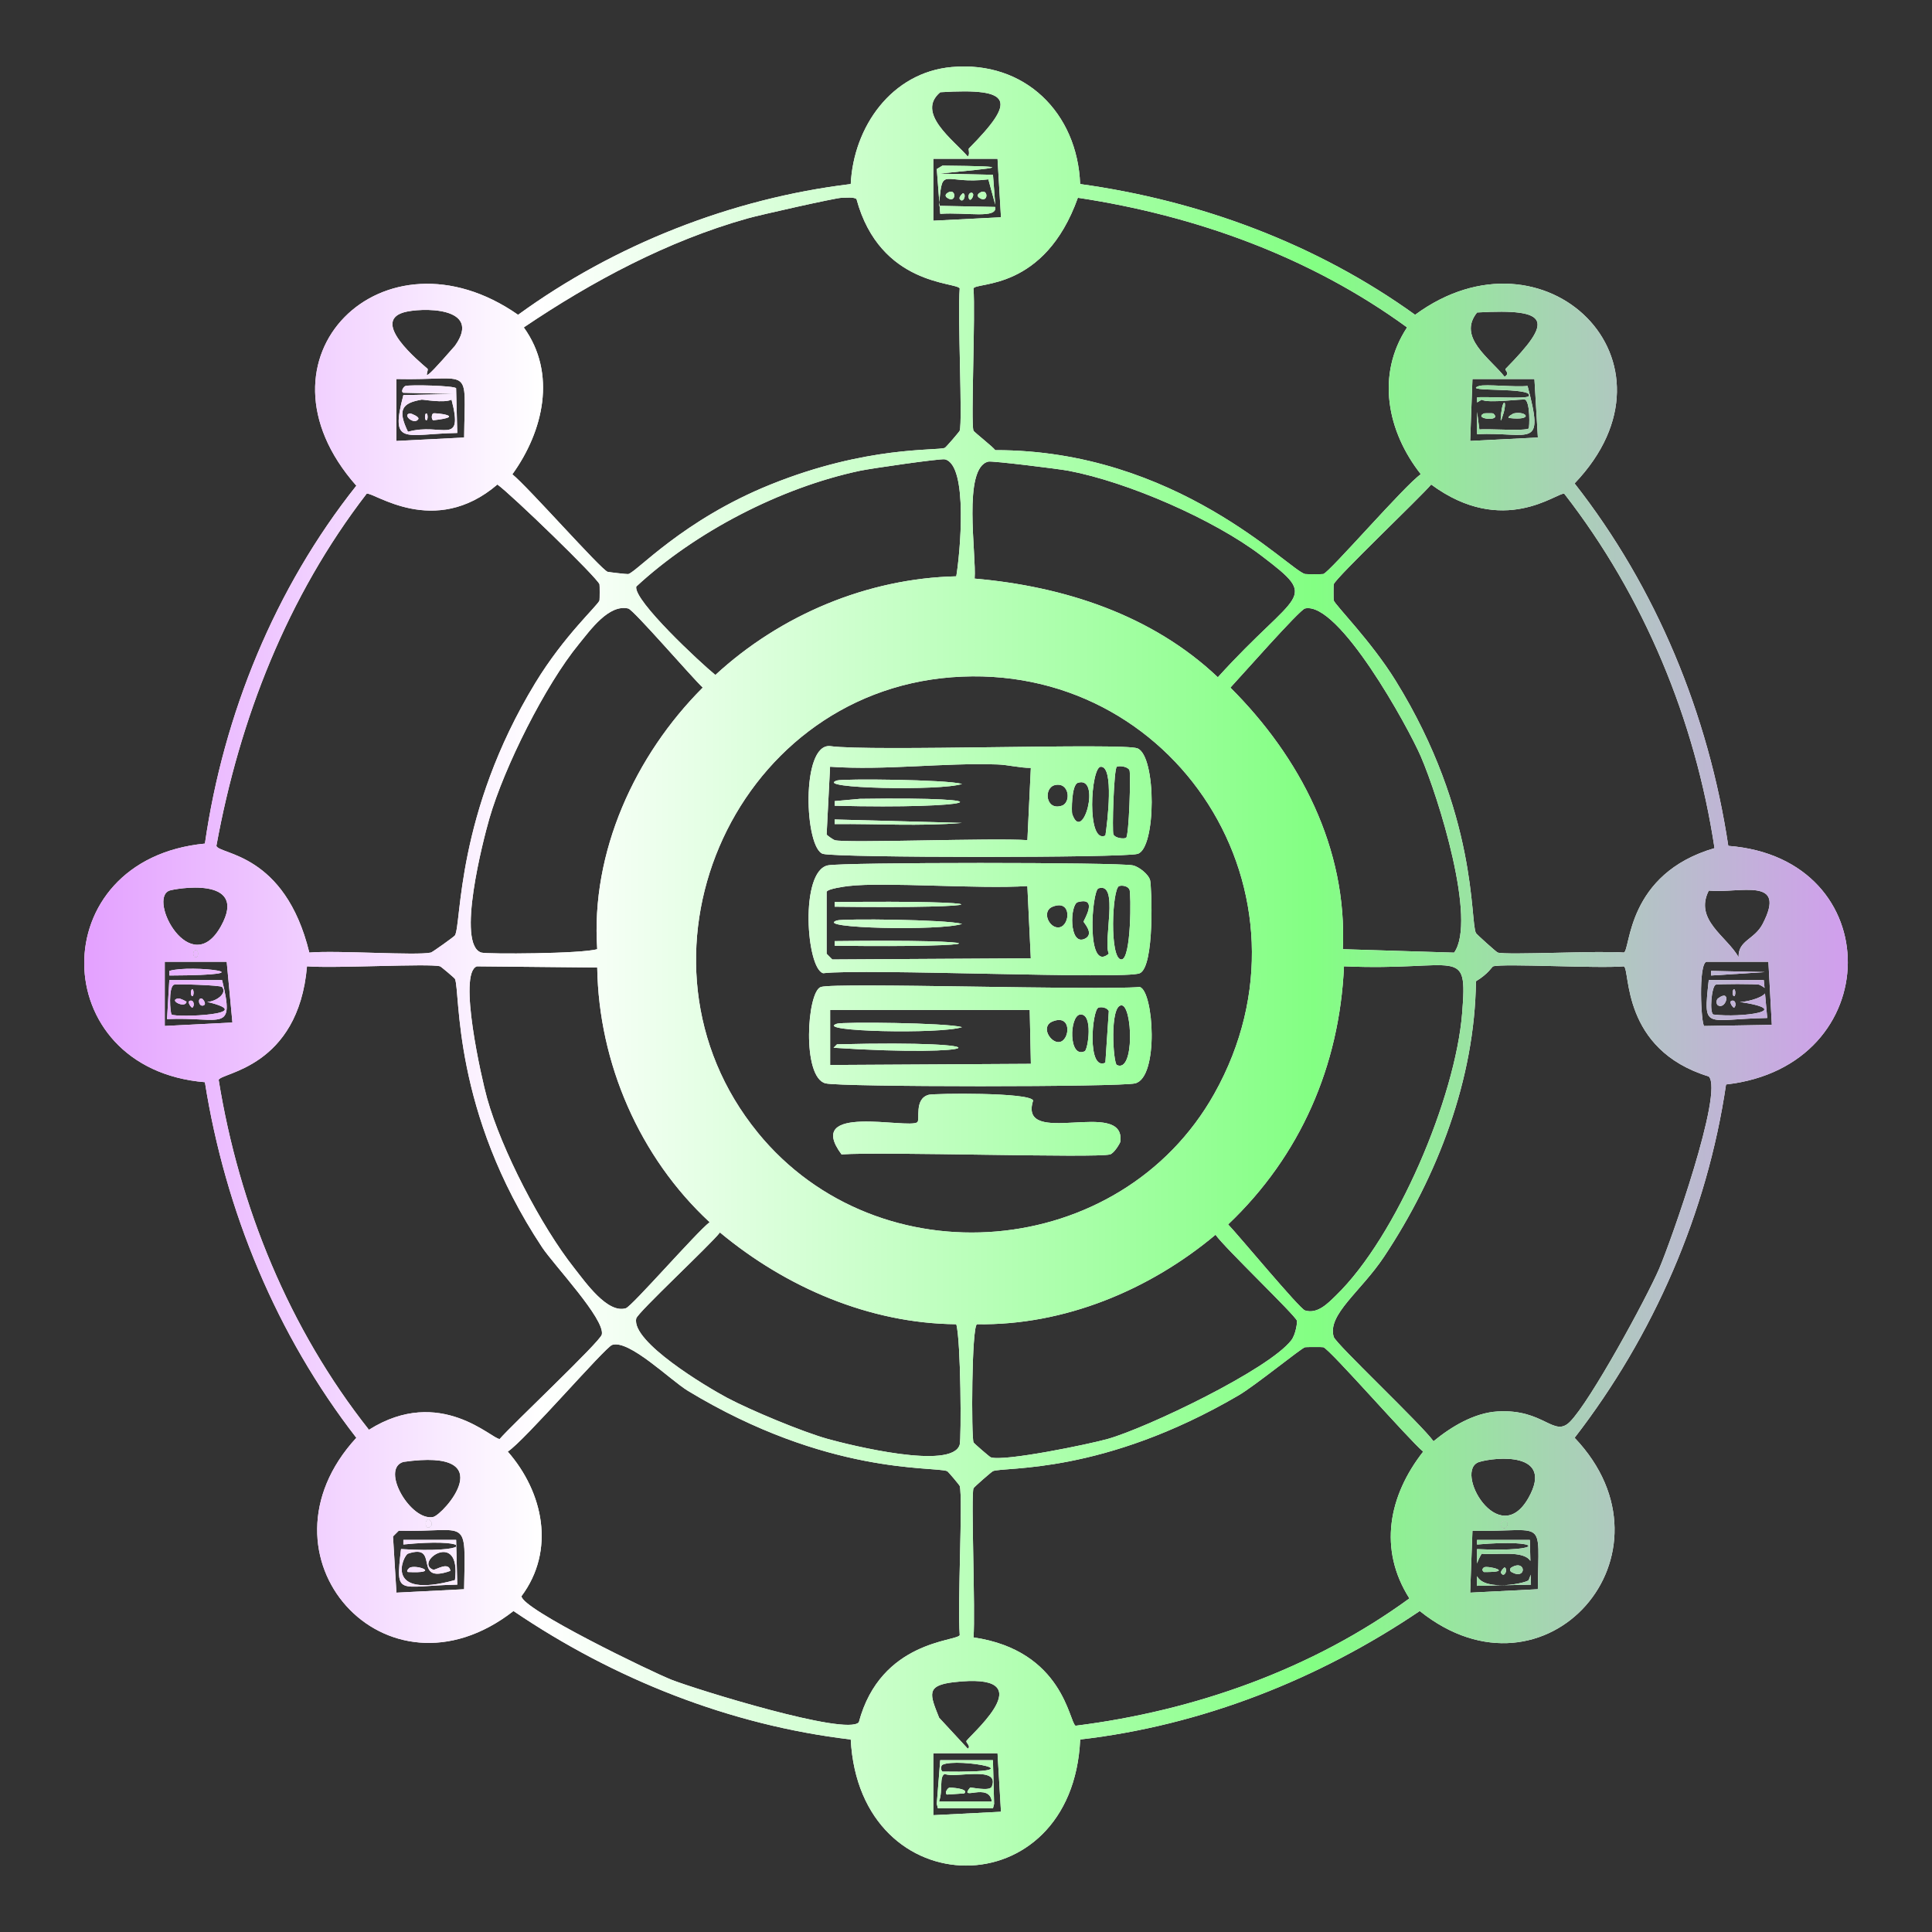 <svg xmlns="http://www.w3.org/2000/svg" xmlns:xlink="http://www.w3.org/1999/xlink" xmlns:i="http://ns.adobe.com/AdobeIllustrator/10.0/" viewBox="0 0 500 500"><rect x="0" y="0" width="500" height="500" fill="#333333" stroke="none"/><defs><style>      .cls-1 {        fill: url(#linear-gradient-8);      }      .cls-2 {        fill: url(#linear-gradient-7);      }      .cls-3 {        fill: url(#linear-gradient-5);      }      .cls-4 {        fill: url(#linear-gradient-6);      }      .cls-5 {        fill: url(#linear-gradient-9);      }      .cls-6 {        fill: url(#linear-gradient-4);      }      .cls-7 {        fill: url(#linear-gradient-3);      }      .cls-8 {        fill: url(#linear-gradient-2);      }      .cls-9 {        fill: url(#linear-gradient);      }      .cls-10 {        fill: #fff;      }      .cls-11 {        fill: url(#linear-gradient-43);      }      .cls-12 {        fill: url(#linear-gradient-40);      }      .cls-13 {        fill: url(#linear-gradient-41);      }      .cls-14 {        fill: url(#linear-gradient-42);      }      .cls-15 {        fill: url(#linear-gradient-49);      }      .cls-16 {        fill: url(#linear-gradient-48);      }      .cls-17 {        fill: url(#linear-gradient-45);      }      .cls-18 {        fill: url(#linear-gradient-47);      }      .cls-19 {        fill: url(#linear-gradient-44);      }      .cls-20 {        fill: url(#linear-gradient-46);      }      .cls-21 {        fill: url(#linear-gradient-10);      }      .cls-22 {        fill: url(#linear-gradient-11);      }      .cls-23 {        fill: url(#linear-gradient-12);      }      .cls-24 {        fill: url(#linear-gradient-13);      }      .cls-25 {        fill: url(#linear-gradient-19);      }      .cls-26 {        fill: url(#linear-gradient-14);      }      .cls-27 {        fill: url(#linear-gradient-21);      }      .cls-28 {        fill: url(#linear-gradient-20);      }      .cls-29 {        fill: url(#linear-gradient-22);      }      .cls-30 {        fill: url(#linear-gradient-23);      }      .cls-31 {        fill: url(#linear-gradient-28);      }      .cls-32 {        fill: url(#linear-gradient-25);      }      .cls-33 {        fill: url(#linear-gradient-32);      }      .cls-34 {        fill: url(#linear-gradient-31);      }      .cls-35 {        fill: url(#linear-gradient-33);      }      .cls-36 {        fill: url(#linear-gradient-30);      }      .cls-37 {        fill: url(#linear-gradient-15);      }      .cls-38 {        fill: url(#linear-gradient-16);      }      .cls-39 {        fill: url(#linear-gradient-17);      }      .cls-40 {        fill: url(#linear-gradient-18);      }      .cls-41 {        fill: url(#linear-gradient-35);      }      .cls-42 {        fill: url(#linear-gradient-34);      }      .cls-43 {        fill: url(#linear-gradient-36);      }      .cls-44 {        fill: url(#linear-gradient-38);      }      .cls-45 {        fill: url(#linear-gradient-27);      }      .cls-46 {        fill: url(#linear-gradient-24);      }      .cls-47 {        fill: url(#linear-gradient-26);      }      .cls-48 {        fill: url(#linear-gradient-29);      }      .cls-49 {        fill: url(#linear-gradient-37);      }      .cls-50 {        fill: url(#linear-gradient-39);      }      .cls-51 {        fill: url(#linear-gradient-53);      }      .cls-52 {        fill: url(#linear-gradient-54);      }      .cls-53 {        fill: url(#linear-gradient-55);      }      .cls-54 {        fill: url(#linear-gradient-50);      }      .cls-55 {        fill: url(#linear-gradient-51);      }      .cls-56 {        fill: url(#linear-gradient-52);      }    </style><linearGradient id="linear-gradient" x1="0" y1="246.82" x2="500" y2="246.82" gradientUnits="userSpaceOnUse"><stop offset="0" stop-color="#de8fff"></stop><stop offset=".28" stop-color="#fff"></stop><stop offset=".68" stop-color="#83ff83"></stop><stop offset="1" stop-color="#de8fff"></stop></linearGradient><linearGradient id="linear-gradient-2" y1="394.29" x2="500" y2="394.29" xlink:href="#linear-gradient"></linearGradient><linearGradient id="linear-gradient-3" y1="394.57" y2="394.57" xlink:href="#linear-gradient"></linearGradient><linearGradient id="linear-gradient-4" y1="250" x2="500" y2="250" xlink:href="#linear-gradient"></linearGradient><linearGradient id="linear-gradient-5" y1="47.92" x2="500" y2="47.92" xlink:href="#linear-gradient"></linearGradient><linearGradient id="linear-gradient-6" y1="52.82" x2="500" y2="52.82" xlink:href="#linear-gradient"></linearGradient><linearGradient id="linear-gradient-7" y1="54.36" x2="500" y2="54.36" xlink:href="#linear-gradient"></linearGradient><linearGradient id="linear-gradient-8" y1="50.59" x2="500" y2="50.59" xlink:href="#linear-gradient"></linearGradient><linearGradient id="linear-gradient-9" y1="50.59" x2="500" y2="50.59" xlink:href="#linear-gradient"></linearGradient><linearGradient id="linear-gradient-10" y1="50.79" x2="500" y2="50.79" xlink:href="#linear-gradient"></linearGradient><linearGradient id="linear-gradient-11" y1="50.94" x2="500" y2="50.94" xlink:href="#linear-gradient"></linearGradient><linearGradient id="linear-gradient-12" y1="291.08" x2="500" y2="291.08" xlink:href="#linear-gradient"></linearGradient><linearGradient id="linear-gradient-13" y1="268.07" y2="268.07" xlink:href="#linear-gradient"></linearGradient><linearGradient id="linear-gradient-14" y1="265.79" x2="500" y2="265.79" xlink:href="#linear-gradient"></linearGradient><linearGradient id="linear-gradient-15" y1="271.02" x2="500" y2="271.02" xlink:href="#linear-gradient"></linearGradient><linearGradient id="linear-gradient-16" y1="237.87" x2="500" y2="237.87" xlink:href="#linear-gradient"></linearGradient><linearGradient id="linear-gradient-17" y1="239.07" x2="500" y2="239.07" xlink:href="#linear-gradient"></linearGradient><linearGradient id="linear-gradient-18" y1="234.06" x2="500" y2="234.06" xlink:href="#linear-gradient"></linearGradient><linearGradient id="linear-gradient-19" y1="244.15" x2="500" y2="244.15" xlink:href="#linear-gradient"></linearGradient><linearGradient id="linear-gradient-20" y1="207.42" x2="500" y2="207.42" xlink:href="#linear-gradient"></linearGradient><linearGradient id="linear-gradient-21" y1="202.85" x2="500" y2="202.85" xlink:href="#linear-gradient"></linearGradient><linearGradient id="linear-gradient-22" y1="207.68" x2="500" y2="207.68" xlink:href="#linear-gradient"></linearGradient><linearGradient id="linear-gradient-23" y1="212.77" x2="500" y2="212.77" xlink:href="#linear-gradient"></linearGradient><linearGradient id="linear-gradient-24" y1="405.45" x2="500" y2="405.45" xlink:href="#linear-gradient"></linearGradient><linearGradient id="linear-gradient-25" y1="400.07" x2="500" y2="400.07" xlink:href="#linear-gradient"></linearGradient><linearGradient id="linear-gradient-26" y1="399.2" x2="500" y2="399.2" xlink:href="#linear-gradient"></linearGradient><linearGradient id="linear-gradient-27" y1="406.2" x2="500" y2="406.2" xlink:href="#linear-gradient"></linearGradient><linearGradient id="linear-gradient-28" y1="106.15" x2="500" y2="106.15" xlink:href="#linear-gradient"></linearGradient><linearGradient id="linear-gradient-29" y1="107.87" x2="500" y2="107.87" xlink:href="#linear-gradient"></linearGradient><linearGradient id="linear-gradient-30" y1="107.99" y2="107.99" xlink:href="#linear-gradient"></linearGradient><linearGradient id="linear-gradient-31" y1="107.88" x2="500" y2="107.88" xlink:href="#linear-gradient"></linearGradient><linearGradient id="linear-gradient-32" y1="251.87" x2="500" y2="251.87" xlink:href="#linear-gradient"></linearGradient><linearGradient id="linear-gradient-33" y1="258.82" x2="500" y2="258.82" xlink:href="#linear-gradient"></linearGradient><linearGradient id="linear-gradient-34" y1="259.01" x2="500" y2="259.01" xlink:href="#linear-gradient"></linearGradient><linearGradient id="linear-gradient-35" y1="259.87" x2="500" y2="259.87" xlink:href="#linear-gradient"></linearGradient><linearGradient id="linear-gradient-36" y1="256.92" x2="500" y2="256.92" xlink:href="#linear-gradient"></linearGradient><linearGradient id="linear-gradient-37" y1="251.59" x2="500" y2="251.59" xlink:href="#linear-gradient"></linearGradient><linearGradient id="linear-gradient-38" y1="258.79" x2="500" y2="258.79" xlink:href="#linear-gradient"></linearGradient><linearGradient id="linear-gradient-39" y1="259.18" x2="500" y2="259.18" xlink:href="#linear-gradient"></linearGradient><linearGradient id="linear-gradient-40" y1="259.33" x2="500" y2="259.33" xlink:href="#linear-gradient"></linearGradient><linearGradient id="linear-gradient-41" y1="259.87" x2="500" y2="259.87" xlink:href="#linear-gradient"></linearGradient><linearGradient id="linear-gradient-42" y1="256.92" x2="500" y2="256.92" xlink:href="#linear-gradient"></linearGradient><linearGradient id="linear-gradient-43" y1="401.57" x2="500" y2="401.57" xlink:href="#linear-gradient"></linearGradient><linearGradient id="linear-gradient-44" y1="408.96" x2="500" y2="408.96" xlink:href="#linear-gradient"></linearGradient><linearGradient id="linear-gradient-45" y1="406.19" x2="500" y2="406.19" xlink:href="#linear-gradient"></linearGradient><linearGradient id="linear-gradient-46" y1="406.24" x2="500" y2="406.24" xlink:href="#linear-gradient"></linearGradient><linearGradient id="linear-gradient-47" y1="406.59" x2="500" y2="406.59" xlink:href="#linear-gradient"></linearGradient><linearGradient id="linear-gradient-48" y1="106.12" x2="500" y2="106.12" xlink:href="#linear-gradient"></linearGradient><linearGradient id="linear-gradient-49" y1="107.59" x2="500" y2="107.59" xlink:href="#linear-gradient"></linearGradient><linearGradient id="linear-gradient-50" y1="107.67" x2="500" y2="107.67" xlink:href="#linear-gradient"></linearGradient><linearGradient id="linear-gradient-51" y1="105.6" x2="500" y2="105.6" xlink:href="#linear-gradient"></linearGradient><linearGradient id="linear-gradient-52" y1="107.89" x2="500" y2="107.89" xlink:href="#linear-gradient"></linearGradient><linearGradient id="linear-gradient-53" y1="467.1" y2="467.1" xlink:href="#linear-gradient"></linearGradient><linearGradient id="linear-gradient-54" y1="461.17" y2="461.17" xlink:href="#linear-gradient"></linearGradient><linearGradient id="linear-gradient-55" y1="463.54" x2="500" y2="463.54" xlink:href="#linear-gradient"></linearGradient></defs><g><g id="Layer_1"><g><path class="cls-9" d="M50.36,245.93c-.48.21-.48,1.57,0,1.78,1.25.56,1.25-2.35,0-1.78Z"></path><path class="cls-8" d="M110.92,393.18c-1.16,0-.99,2.84.3,2.08,1.25-.75.05-2.08-.3-2.08Z"></path><path class="cls-7" d="M388.79,393.77c-.53.27-.71,1.84.59,1.78,1.11-.05,1.25-2.72-.59-1.78Z"></path><path class="cls-10" d="M447.28,218.92c-5.11-34-18.59-66.78-39.78-93.81,30.1-31.5-7.79-68.26-41.27-43.64-25.47-18.33-55.6-29.54-86.69-33.84-.71-18.43-14.33-31.99-33.25-30.28-15.55,1.41-25.39,15.44-26.12,30.28-30.74,3.71-61.12,15.66-86.09,33.84-34.77-24.27-71.06,11.15-41.86,44.23-21.05,26.5-34.36,59.1-39.19,92.62-42.02,4.05-41.26,58.34,0,61.75,5.27,33.32,18.54,65.4,39.19,92.03-28.05,30.49,7.56,70.62,40.67,44.83,25.92,17.59,55.99,29.56,87.28,33.25,2.29,43.39,57.43,43.62,59.38,0,31.54-3.65,61.72-15.58,87.88-33.25,32.62,26.12,68.56-14.91,40.08-44.83,20.44-26.43,34.31-58.25,39.19-91.44,41.77-4.71,42.07-58.57.59-61.75ZM456.18,239.1c-2.14,4.12-6.37,4.23-6.23,8.61-3.11-5.46-11.56-9.64-7.72-17.22,8.09.76,20.36-3.73,13.95,8.61ZM382.26,80.87c19.31-1.11,19.52,2.24,7.42,14.55-.43.43,1.29,1.13-.3,2.08-3.7-4.73-12.3-10.18-7.12-16.62ZM381.08,98.09h16.03l.89,15.14-17.52.89.59-16.03ZM404.83,127.77c20.61,26.51,33.86,58.5,38.89,91.73-22.8,6.63-21.71,26.25-23.45,27.02-6.32-.54-30.46.72-32.66,0-.36-.12-5.47-4.71-5.64-5.05-1.57-3.09.6-30.73-20.78-65.31-6.37-10.29-15.63-19.53-16.03-20.78-.06-.2-.06-3.96,0-4.16.55-1.72,22.28-22.35,25.23-25.83,18.67,13.78,32.66,1.92,34.44,2.38ZM181.87,177.95c-17.51,17.51-29.02,42.55-27.31,67.69-3.95,1.21-28.55,1.32-29.98.89-6.54-1.98.43-29.04,2.08-34.73,3.81-13.2,14.45-34.52,23.16-45.12,2.98-3.64,7.72-10.36,12.77-9.2,1.37.31,16.66,18.06,19.3,20.48ZM164.65,151.82c15.28-14.17,37.39-25.63,57.89-29.98,2.8-.6,20.89-3.21,21.97-2.97,6.17,1.39,3.92,24.74,2.97,30.28-23.03.53-45.5,10-62.34,25.53-3.82-3.09-21.2-19.26-20.48-22.86ZM123.39,250.09l31.17.3c.39,24.78,10.98,49.14,29.09,65.91-3.48,2.69-20.1,21.78-21.67,22.27-4.77,1.48-10.52-6.8-13.36-10.39-8.62-10.89-18.82-30.61-22.56-43.94-1.42-5.08-7.6-32.33-2.67-34.14ZM164.65,341.23c.33-1.52,19.32-19.18,21.67-22.27,17.05,14.18,38.69,23.56,61.16,23.75,1.21,4.17,1.33,29.67.89,31.17-1.95,6.69-28.32.13-34.14-1.48-6.53-1.82-20.03-7.44-26.12-10.69-5.21-2.78-24.78-14.45-23.45-20.48ZM196.12,293.13c-36.33-44.53-6.97-113.46,50.17-117.86,57.72-4.44,96.84,56.32,67.98,107.77-24.24,43.22-86.8,48.53-118.16,10.09ZM318.43,177.95c2.42-2.58,17.92-20.18,19.3-20.48,8.75-1.93,26.68,30.66,29.98,38.3,4.56,10.55,14.56,42.51,8.61,50.77l-28.8-.89c1.22-26.1-11.06-49.7-29.09-67.69ZM315.17,175.27c-17.04-16.14-39.82-23.52-62.94-25.53.52-6.06-3.21-28.72,3.56-30.28,1.02-.23,18.16,1.88,20.78,2.38,15.24,2.89,37.52,12.56,49.88,21.97,15.43,11.75,9.44,8.59-11.28,31.47ZM252.83,342.71c22.61.35,44.66-8.84,61.75-23.16,2.35,3.38,20.62,20.8,21.08,22.27.08.27-.24,3.44-1.48,5.05-5.88,7.6-37.25,22.62-47.5,25.53-4.74,1.35-26.95,5.93-30.28,4.75-.28-.1-4.34-3.59-4.45-3.86-.6-1.41-.51-29.96.89-30.58ZM317.84,316.88c18.68-17.73,28.84-41.04,29.98-66.8,29.87,1.31,32.01-5.68,30.58,12.17-1.75,21.77-16.9,57.75-32.66,73.03-2.01,1.95-4.77,4.9-8.02,3.86-1.42-.45-17.32-19.62-19.89-22.27ZM278.95,51.18c30.53,4.61,60.2,15.32,85.2,33.55-8.09,12.28-5.14,26.98,3.56,38-4.05,2.74-23.52,25.28-25.23,25.83-.23.07-4.52.06-4.75,0-4.26-1.13-33.23-32.15-80.16-32.06-.62-.88-5.51-4.69-5.64-5.05-.71-2.02.54-30.25,0-36.81.76-1.73,18.37.74,27.02-23.45ZM241.54,57.12v-16.03h16.62l.89,15.14-17.52.89ZM243.33,23.87c19.08-1.2,19.55,2.28,7.42,14.55-.22.22.36,1.53-.3,2.08-3.67-4.27-13.49-11.25-7.12-16.62ZM135.56,84.73c17.66-11.93,37.24-22.39,57.89-28.2,3.21-.91,22.88-5.33,24.34-5.34,1.08,0,3.07-.25,3.86.3,6.11,22.59,25.96,21.43,26.72,23.16-.58,7.13.78,34.27,0,36.81-.09.28-3.58,4.35-3.86,4.45-2.17.81-20.1-.6-45.12,9.5-22.75,9.18-34.68,22.7-36.81,23.16-.26.06-5.09-.5-5.34-.59-1.76-.63-20.6-21.98-24.64-25.23,8.03-11.15,11.54-26.09,2.97-38ZM104.39,80.87c4.28-1.3,20.71-1.7,13.36,8.61-10.17,11.69-6.53,6.46-7.12,5.94-2.32-2.02-14.5-12.04-6.23-14.55ZM120.12,113.23l-17.52.89v-16.03c19.84.46,17.72-4.1,17.52,15.14ZM94.89,127.77c1.73-.57,17.49,11.61,33.84-2.38,3.64,2.61,25.83,24.08,26.42,25.83.07.2.06,3.96,0,4.16-.4,1.29-9.11,9.02-16.62,21.38-20.58,33.84-19.06,62.31-20.78,65.31-.19.33-5.86,4.37-6.23,4.45-3.72.84-24.11-.62-31.47,0-6.32-25.92-23.33-25.29-24.05-27.61,6-32.94,18.41-64.59,38.89-91.14ZM43.83,230.49c1.1-.43,20.74-4.07,13.36,9.2-7.84,14.09-19.05-7-13.36-9.2ZM50.36,247.71c-.48-.21-.48-1.57,0-1.78,1.25-.56,1.25,2.35,0,1.78ZM42.64,265.52v-16.62h16.03l1.48,15.73-17.52.89ZM120.12,411.29l-17.52.89-.89-14.55,1.48-1.48c18.15.47,17.28-4.23,16.92,15.14ZM104.39,378.34c25.96-3.7,10.26,13.72,7.72,14.25-5.8,1.21-13.75-12.43-7.72-14.25ZM111.22,395.26c-1.28.76-1.46-2.08-.3-2.08.35,0,1.55,1.33.3,2.08ZM95.48,370.02c-20.61-26.04-33.6-57.77-38.89-90.55.6-1.9,20.6-3.1,22.86-29.39,7.08.59,31.65-.79,34.44,0,.24.07,3.76,3.03,3.86,3.27,1.45,3.4-.86,34.16,22.56,69.47,2.99,4.51,16.32,18.58,15.44,22.56-.41,1.85-23.33,23.4-26.42,27.02-1.8.28-15.4-13.99-33.84-2.38ZM222.25,445.73c-3.13,3.6-42.1-8.53-48.39-10.98-5.03-1.96-39.03-18.39-38.89-21.67,8.8-11.83,5.69-26.84-3.56-37.41,4.28-2.73,25.18-27.01,27.02-27.61,4.4-1.44,15.08,9.14,19.59,11.88,36.07,21.84,63.3,19.49,67.09,20.78.24.08,3.2,3.61,3.27,3.86.85,3.2-.63,30.67,0,38.59-.73,1.68-20.46,1.33-26.12,22.56ZM246.89,435.34c22.79-2.61,5.77,12.19,3.27,15.14-.41.49,1.27,1.4.3,2.08l-7.42-8.02c-2.37-5.99-3.54-8.36,3.86-9.2ZM241.54,469.77v-16.03h16.62l.89,15.14-17.52.89ZM364.75,413.67c-25.09,18.31-55.59,29.1-86.39,32.95-1.68-.8-3.11-19.45-26.42-22.86.53-6.56-.7-36.72,0-38.59.12-.32,4.73-4.33,5.05-4.45,3.14-1.2,28.32,1,63.53-19.59,4.35-2.54,16.19-12.21,17.22-12.47.23-.06,4.53-.08,4.75,0,1.77.6,22.2,24.03,25.83,27.02-8.94,11.4-11.67,25.26-3.56,38ZM398,411.29l-17.52.89.59-16.03c19.25.41,17.1-3.96,16.92,15.14ZM382.86,378.34c4.16-1.25,19.4-2.72,12.77,9.2-7.75,13.92-19.65-7.13-12.77-9.2ZM389.39,395.56c-1.3.06-1.13-1.51-.59-1.78,1.84-.94,1.7,1.73.59,1.78ZM429.47,328.17c-3.43,7.96-17.91,34.51-23.16,39.78-4.18,4.21-6.71-3.37-18.7-2.67-6.08.35-12.07,3.97-16.62,7.72-3.01-4.26-25.3-25.22-25.83-27.02-1.71-5.79,7.01-11.67,13.06-20.78,13.85-20.85,23.47-46,23.75-71.25,3.21-1.92,4.17-3.78,4.45-3.86,2.82-.79,26.81.59,33.84,0,1.71.88-.78,21.55,21.97,28.5,3.91,3.98-9.95,43.04-12.77,49.58ZM441.04,265.52c-.79-.35-1.57-16.05.59-16.62h16.03l.89,16.33-17.52.3Z"></path><path class="cls-6" d="M447.28,218.92c-5.11-34-18.59-66.78-39.78-93.81,30.1-31.5-7.79-68.26-41.27-43.64-25.47-18.33-55.6-29.54-86.69-33.84-.71-18.43-14.33-31.99-33.25-30.28-15.55,1.41-25.39,15.44-26.12,30.28-30.74,3.71-61.12,15.66-86.09,33.84-34.77-24.27-71.06,11.15-41.86,44.23-21.05,26.5-34.36,59.1-39.19,92.62-42.02,4.05-41.26,58.34,0,61.75,5.27,33.32,18.54,65.4,39.19,92.03-28.05,30.49,7.56,70.62,40.67,44.83,25.92,17.59,55.99,29.56,87.28,33.25,2.29,43.39,57.43,43.62,59.38,0,31.54-3.65,61.72-15.58,87.88-33.25,32.62,26.12,68.56-14.91,40.08-44.83,20.44-26.43,34.31-58.25,39.19-91.44,41.77-4.71,42.07-58.57.59-61.75ZM456.18,239.1c-2.14,4.12-6.37,4.23-6.23,8.61-3.11-5.46-11.56-9.64-7.72-17.22,8.09.76,20.36-3.73,13.95,8.61ZM382.26,80.87c19.31-1.11,19.52,2.24,7.42,14.55-.43.43,1.29,1.13-.3,2.08-3.7-4.73-12.3-10.18-7.12-16.62ZM381.08,98.09h16.03l.89,15.14-17.52.89.59-16.03ZM404.83,127.77c20.61,26.51,33.86,58.5,38.89,91.73-22.8,6.63-21.71,26.25-23.45,27.02-6.32-.54-30.46.72-32.66,0-.36-.12-5.47-4.71-5.64-5.05-1.57-3.09.6-30.73-20.78-65.31-6.37-10.29-15.63-19.53-16.03-20.78-.06-.2-.06-3.96,0-4.16.55-1.72,22.28-22.35,25.23-25.83,18.67,13.78,32.66,1.92,34.44,2.38ZM181.87,177.95c-17.51,17.51-29.02,42.55-27.31,67.69-3.95,1.21-28.55,1.32-29.98.89-6.54-1.98.43-29.04,2.08-34.73,3.81-13.2,14.45-34.52,23.16-45.12,2.98-3.64,7.72-10.36,12.77-9.2,1.37.31,16.66,18.06,19.3,20.48ZM164.65,151.82c15.28-14.17,37.39-25.63,57.89-29.98,2.8-.6,20.89-3.21,21.97-2.97,6.17,1.39,3.92,24.74,2.97,30.28-23.03.53-45.5,10-62.34,25.53-3.82-3.09-21.2-19.26-20.48-22.86ZM123.39,250.09l31.17.3c.39,24.78,10.98,49.14,29.09,65.91-3.48,2.69-20.1,21.78-21.67,22.27-4.77,1.48-10.52-6.8-13.36-10.39-8.62-10.89-18.82-30.61-22.56-43.94-1.42-5.08-7.6-32.33-2.67-34.14ZM164.65,341.23c.33-1.52,19.32-19.18,21.67-22.27,17.05,14.18,38.69,23.56,61.16,23.75,1.21,4.17,1.33,29.67.89,31.17-1.95,6.69-28.32.13-34.14-1.48-6.53-1.82-20.03-7.44-26.12-10.69-5.21-2.78-24.78-14.45-23.45-20.48ZM196.12,293.13c-36.33-44.53-6.97-113.46,50.17-117.86,57.72-4.44,96.84,56.32,67.98,107.77-24.24,43.22-86.8,48.53-118.16,10.09ZM318.43,177.95c2.42-2.58,17.92-20.18,19.3-20.48,8.75-1.93,26.68,30.66,29.98,38.3,4.56,10.55,14.56,42.51,8.61,50.77l-28.8-.89c1.22-26.1-11.06-49.7-29.09-67.69ZM315.17,175.27c-17.04-16.14-39.82-23.52-62.94-25.53.52-6.06-3.21-28.72,3.56-30.28,1.02-.23,18.16,1.88,20.78,2.38,15.24,2.89,37.52,12.56,49.88,21.97,15.43,11.75,9.44,8.59-11.28,31.47ZM252.83,342.71c22.61.35,44.66-8.84,61.75-23.16,2.35,3.38,20.62,20.8,21.08,22.27.08.27-.24,3.44-1.48,5.05-5.88,7.6-37.25,22.62-47.5,25.53-4.74,1.35-26.95,5.93-30.28,4.75-.28-.1-4.34-3.59-4.45-3.86-.6-1.41-.51-29.96.89-30.58ZM317.84,316.88c18.68-17.73,28.84-41.04,29.98-66.8,29.87,1.31,32.01-5.68,30.58,12.17-1.75,21.77-16.9,57.75-32.66,73.03-2.01,1.95-4.77,4.9-8.02,3.86-1.42-.45-17.32-19.62-19.89-22.27ZM278.95,51.18c30.53,4.61,60.2,15.32,85.2,33.55-8.09,12.28-5.14,26.98,3.56,38-4.05,2.74-23.52,25.28-25.23,25.83-.23.07-4.52.06-4.75,0-4.26-1.13-33.23-32.15-80.16-32.06-.62-.88-5.51-4.69-5.64-5.05-.71-2.02.54-30.25,0-36.81.76-1.73,18.37.74,27.02-23.45ZM241.54,57.12v-16.03h16.62l.89,15.14-17.52.89ZM243.33,23.87c19.08-1.2,19.55,2.28,7.42,14.55-.22.22.36,1.53-.3,2.08-3.67-4.27-13.49-11.25-7.12-16.62ZM135.56,84.73c17.66-11.93,37.24-22.39,57.89-28.2,3.21-.91,22.88-5.33,24.34-5.34,1.08,0,3.07-.25,3.86.3,6.11,22.59,25.96,21.43,26.72,23.16-.58,7.13.78,34.27,0,36.81-.09.28-3.58,4.35-3.86,4.45-2.17.81-20.1-.6-45.12,9.5-22.75,9.18-34.68,22.7-36.81,23.16-.26.06-5.09-.5-5.34-.59-1.76-.63-20.6-21.98-24.64-25.23,8.03-11.15,11.54-26.09,2.97-38ZM104.39,80.87c4.28-1.3,20.71-1.7,13.36,8.61-10.17,11.69-6.53,6.46-7.12,5.94-2.32-2.02-14.5-12.04-6.23-14.55ZM120.12,113.23l-17.52.89v-16.03c19.84.46,17.72-4.1,17.52,15.14ZM94.89,127.77c1.73-.57,17.49,11.61,33.84-2.38,3.64,2.61,25.83,24.08,26.42,25.83.07.2.06,3.96,0,4.16-.4,1.29-9.11,9.02-16.62,21.38-20.58,33.84-19.06,62.31-20.78,65.31-.19.33-5.86,4.37-6.23,4.45-3.72.84-24.11-.62-31.47,0-6.32-25.92-23.33-25.29-24.05-27.61,6-32.94,18.41-64.59,38.89-91.14ZM43.83,230.49c1.1-.43,20.74-4.07,13.36,9.2-7.84,14.09-19.05-7-13.36-9.2ZM50.36,247.71c-.48-.21-.48-1.57,0-1.78,1.25-.56,1.25,2.35,0,1.78ZM42.64,265.52v-16.62h16.03l1.48,15.73-17.52.89ZM120.12,411.29l-17.52.89-.89-14.55,1.48-1.48c18.15.47,17.28-4.23,16.92,15.14ZM104.39,378.34c25.96-3.7,10.26,13.72,7.72,14.25-5.8,1.21-13.75-12.43-7.72-14.25ZM111.22,395.26c-1.28.76-1.46-2.08-.3-2.08.35,0,1.55,1.33.3,2.08ZM95.48,370.02c-20.61-26.04-33.6-57.77-38.89-90.55.6-1.9,20.6-3.1,22.86-29.39,7.08.59,31.65-.79,34.44,0,.24.07,3.76,3.03,3.86,3.27,1.45,3.4-.86,34.16,22.56,69.47,2.99,4.51,16.32,18.58,15.44,22.56-.41,1.85-23.33,23.4-26.42,27.02-1.8.28-15.4-13.99-33.84-2.38ZM222.25,445.73c-3.13,3.6-42.1-8.53-48.39-10.98-5.03-1.96-39.03-18.39-38.89-21.67,8.8-11.83,5.69-26.84-3.56-37.41,4.28-2.73,25.18-27.01,27.02-27.61,4.4-1.44,15.08,9.14,19.59,11.88,36.07,21.84,63.3,19.49,67.09,20.78.24.08,3.2,3.61,3.27,3.86.85,3.2-.63,30.67,0,38.59-.73,1.68-20.46,1.33-26.12,22.56ZM246.89,435.34c22.79-2.61,5.77,12.19,3.27,15.14-.41.49,1.27,1.4.3,2.08l-7.42-8.02c-2.37-5.99-3.54-8.36,3.86-9.2ZM241.54,469.77v-16.03h16.62l.89,15.14-17.52.89ZM364.75,413.67c-25.09,18.31-55.59,29.1-86.39,32.95-1.68-.8-3.11-19.45-26.42-22.86.53-6.56-.7-36.72,0-38.59.12-.32,4.73-4.33,5.05-4.45,3.14-1.2,28.32,1,63.53-19.59,4.35-2.54,16.19-12.21,17.22-12.47.23-.06,4.53-.08,4.75,0,1.77.6,22.2,24.03,25.83,27.02-8.94,11.4-11.67,25.26-3.56,38ZM398,411.29l-17.52.89.59-16.03c19.25.41,17.1-3.96,16.92,15.14ZM382.86,378.34c4.16-1.25,19.4-2.72,12.77,9.2-7.75,13.92-19.65-7.13-12.77-9.2ZM389.39,395.56c-1.3.06-1.13-1.51-.59-1.78,1.84-.94,1.7,1.73.59,1.78ZM429.47,328.17c-3.43,7.96-17.91,34.51-23.16,39.78-4.18,4.21-6.71-3.37-18.7-2.67-6.08.35-12.07,3.97-16.62,7.72-3.01-4.26-25.3-25.22-25.83-27.02-1.71-5.79,7.01-11.67,13.06-20.78,13.85-20.85,23.47-46,23.75-71.25,3.21-1.92,4.17-3.78,4.45-3.86,2.82-.79,26.81.59,33.84,0,1.71.88-.78,21.55,21.97,28.5,3.91,3.98-9.95,43.04-12.77,49.58ZM441.04,265.52c-.79-.35-1.57-16.05.59-16.62h16.03l.89,16.33-17.52.3Z"></path><path class="cls-10" d="M255.79,46.43l1.78,6.53-.59-7.72-13.95-.3c15.54-1.58,20.54-1.86.89-2.08l-1.48.89.66,8.61c.76-9.61,1.11-4.54,12.7-5.94Z"></path><path class="cls-3" d="M255.79,46.43l1.78,6.53-.59-7.72-13.95-.3c15.54-1.58,20.54-1.86.89-2.08l-1.48.89.66,8.61c.76-9.61,1.11-4.54,12.7-5.94Z"></path><path class="cls-10" d="M243.03,53.26h.14s-.07-.89-.07-.89c-.02.28-.05.58-.07.89Z"></path><path class="cls-4" d="M243.03,53.26h.14s-.07-.89-.07-.89c-.02.28-.05.58-.07.89Z"></path><path class="cls-10" d="M243.17,53.26l.16,2.08c6.82-.47,14.8,1.37,14.25-1.78l-14.41-.29Z"></path><path class="cls-2" d="M243.17,53.26l.16,2.08c6.82-.47,14.8,1.37,14.25-1.78l-14.41-.29Z"></path><path class="cls-10" d="M245.11,49.99c-.5.36-.51.84,0,1.19,2.52,1.73,2.44-2.93,0-1.19Z"></path><path class="cls-1" d="M245.11,49.99c-.5.36-.51.84,0,1.19,2.52,1.73,2.44-2.93,0-1.19Z"></path><path class="cls-10" d="M253.42,49.99c-.5.36-.51.84,0,1.19,2.52,1.73,2.44-2.93,0-1.19Z"></path><path class="cls-5" d="M253.42,49.99c-.5.36-.51.84,0,1.19,2.52,1.73,2.44-2.93,0-1.19Z"></path><path class="cls-10" d="M251.04,49.99c-.8.49-.23,2.67.59,1.19.59-1.06-.03-1.53-.59-1.19Z"></path><path class="cls-21" d="M251.04,49.99c-.8.49-.23,2.67.59,1.19.59-1.06-.03-1.53-.59-1.19Z"></path><path class="cls-10" d="M248.37,51.48c.83,1.34,1.86-1.07.89-1.48-.09-.04-1.19,1-.89,1.48Z"></path><path class="cls-22" d="M248.37,51.48c.83,1.34,1.86-1.07.89-1.48-.09-.04-1.19,1-.89,1.48Z"></path><path class="cls-10" d="M287.26,298.77c1.16-.35,2.64-3,2.67-3.27,1.54-11.53-26.54,1.84-22.56-10.69-.85-2.17-25.68-1.85-27.02-1.48-3.87,1.05-2.14,6.54-2.97,7.12-2.51,1.78-29.49-5.01-19.59,8.31,10.26-.77,66.15,1.01,69.47,0Z"></path><path class="cls-23" d="M287.26,298.77c1.16-.35,2.64-3,2.67-3.27,1.54-11.53-26.54,1.84-22.56-10.69-.85-2.17-25.68-1.85-27.02-1.48-3.87,1.05-2.14,6.54-2.97,7.12-2.51,1.78-29.49-5.01-19.59,8.31,10.26-.77,66.15,1.01,69.47,0Z"></path><path class="cls-10" d="M293.79,280.37c6.16-1.56,4.81-23.8,1.19-24.94-11.39.95-78.59-1.24-82.53,0-3.62,1.14-4.97,23.38,1.19,24.94,3.89.98,76.27.98,80.16,0ZM290.23,260.18c2.85-.04,3.47,17.63-1.19,15.44-.95-.45-1.92-15.39,1.19-15.44ZM284.29,260.77c.83-.26,2.23,0,2.67.89l-.89,13.36c-4.8,2.26-3.45-13.73-1.78-14.25ZM279.54,262.56c3.46-.36,2.03,9.1,1.19,9.5-4.25,1.99-3.99-9.21-1.19-9.5ZM272.42,264.34c5.06-2.02,4.49,4.9,1.78,5.34-2.27.37-5.05-4.03-1.78-5.34ZM214.83,261.37h51.66l.3,13.95-51.95.3v-14.25Z"></path><path class="cls-24" d="M293.79,280.37c6.16-1.56,4.81-23.8,1.19-24.94-11.39.95-78.59-1.24-82.53,0-3.62,1.14-4.97,23.38,1.19,24.94,3.89.98,76.27.98,80.16,0ZM290.23,260.18c2.85-.04,3.47,17.63-1.19,15.44-.95-.45-1.92-15.39,1.19-15.44ZM284.29,260.77c.83-.26,2.23,0,2.67.89l-.89,13.36c-4.8,2.26-3.45-13.73-1.78-14.25ZM279.54,262.56c3.46-.36,2.03,9.1,1.19,9.5-4.25,1.99-3.99-9.21-1.19-9.5ZM272.42,264.34c5.06-2.02,4.49,4.9,1.78,5.34-2.27.37-5.05-4.03-1.78-5.34ZM214.83,261.37h51.66l.3,13.95-51.95.3v-14.25Z"></path><path class="cls-10" d="M216.61,264.93c-6.3,2.05,27.03,2.75,32.36.89-4.28-1.15-30.82-1.39-32.36-.89Z"></path><path class="cls-26" d="M216.61,264.93c-6.3,2.05,27.03,2.75,32.36.89-4.28-1.15-30.82-1.39-32.36-.89Z"></path><path class="cls-10" d="M216.61,270.27l-.89.89c39.37,2.58,46.32-2.06.89-.89Z"></path><path class="cls-37" d="M216.61,270.27l-.89.89c39.37,2.58,46.32-2.06.89-.89Z"></path><path class="cls-10" d="M213.04,251.87c10.61-1.28,78.21,1.7,81.94,0,3.92-1.79,3.05-22.55,2.67-24.05-.4-1.56-2.91-3.53-4.45-3.86-3.86-.83-75.11-.83-78.97,0-7.3,1.57-5.55,26.74-1.19,27.91ZM289.64,229.31c.83-.26,2.23,0,2.67.89.43.86.5,18.07-2.08,18.11-3.16.05-2.42-18.44-.59-19ZM284.29,229.9c5.44-1.76,1.12,13.69,2.67,16.92-5.95,5.13-4.41-16.36-2.67-16.92ZM278.95,233.46c5.39-1.44,1.52,4.68,1.48,5.05-.03.25,2.95,3.21.3,4.45-4.13,1.93-3.86-8.94-1.78-9.5ZM272.42,234.65c5.01-2,4.55,4.83,1.78,5.34-2.6.49-4.8-4.14-1.78-5.34ZM213.93,230.79c.35-.79,4.64-1.36,5.64-1.48,9.36-1.12,33.88.83,46.31,0l.89,18.7-51.36.3-1.48-1.48v-16.03Z"></path><path class="cls-38" d="M213.04,251.87c10.61-1.28,78.21,1.7,81.94,0,3.92-1.79,3.05-22.55,2.67-24.05-.4-1.56-2.91-3.53-4.45-3.86-3.86-.83-75.11-.83-78.97,0-7.3,1.57-5.55,26.74-1.19,27.91ZM289.64,229.31c.83-.26,2.23,0,2.67.89.43.86.5,18.07-2.08,18.11-3.16.05-2.42-18.44-.59-19ZM284.29,229.9c5.44-1.76,1.12,13.69,2.67,16.92-5.95,5.13-4.41-16.36-2.67-16.92ZM278.95,233.46c5.39-1.44,1.52,4.68,1.48,5.05-.03.25,2.95,3.21.3,4.45-4.13,1.93-3.86-8.94-1.78-9.5ZM272.42,234.65c5.01-2,4.55,4.83,1.78,5.34-2.6.49-4.8-4.14-1.78-5.34ZM213.93,230.79c.35-.79,4.64-1.36,5.64-1.48,9.36-1.12,33.88.83,46.31,0l.89,18.7-51.36.3-1.48-1.48v-16.03Z"></path><path class="cls-10" d="M248.97,239.1c-4.19-1.16-30.82-1.39-32.36-.89-6.3,2.05,27.03,2.75,32.36.89Z"></path><path class="cls-39" d="M248.97,239.1c-4.19-1.16-30.82-1.39-32.36-.89-6.3,2.05,27.03,2.75,32.36.89Z"></path><path class="cls-10" d="M216.01,233.46v1.19c43.64.55,43.66-1.73,0-1.19Z"></path><path class="cls-40" d="M216.01,233.46v1.19c43.64.55,43.66-1.73,0-1.19Z"></path><path class="cls-10" d="M216.01,243.56v1.19c42.86.55,42.88-1.73,0-1.19Z"></path><path class="cls-25" d="M216.01,243.56v1.19c42.86.55,42.88-1.73,0-1.19Z"></path><path class="cls-10" d="M213.04,220.99c3.94,1.02,77.42,1.05,81.34,0,4.86-1.3,4.94-25.29,0-27.31-3.68-1.51-69.09.89-79.56-.59-7.63-.67-6.6,26.66-1.78,27.91ZM289.04,198.43c.66-.32,2.83-.07,3.27.89.37.8-.1,17.13-.89,17.52-.66.32-2.83.07-3.27-.89-.37-.8.1-17.13.89-17.52ZM284.89,198.43c3.49-.08,1.69,14.45,1.19,17.81-4.95,2.34-3.81-17.76-1.19-17.81ZM278.95,202.59c6.13-1.98,1.26,16.14-1.48,8.02-.14-.41-.23-7.46,1.48-8.02ZM273.01,203.18c3.76-.87,4.26,4.54,1.78,5.34-4.23,1.38-4.76-4.65-1.78-5.34ZM214.83,198.43c14.34,1,29.08-1.07,43.34-.59,2.7.09,5.83.92,8.61.89l-.89,18.7c-8.72-.64-47.09.84-49.88,0-.28-.09-1.95-1.17-2.08-1.48l.89-17.52Z"></path><path class="cls-28" d="M213.04,220.99c3.94,1.02,77.42,1.05,81.34,0,4.86-1.3,4.94-25.29,0-27.31-3.68-1.51-69.09.89-79.56-.59-7.63-.67-6.6,26.66-1.78,27.91ZM289.04,198.43c.66-.32,2.83-.07,3.27.89.37.8-.1,17.13-.89,17.52-.66.32-2.83.07-3.27-.89-.37-.8.1-17.13.89-17.52ZM284.89,198.43c3.49-.08,1.69,14.45,1.19,17.81-4.95,2.34-3.81-17.76-1.19-17.81ZM278.95,202.59c6.13-1.98,1.26,16.14-1.48,8.02-.14-.41-.23-7.46,1.48-8.02ZM273.01,203.18c3.76-.87,4.26,4.54,1.78,5.34-4.23,1.38-4.76-4.65-1.78-5.34ZM214.83,198.43c14.34,1,29.08-1.07,43.34-.59,2.7.09,5.83.92,8.61.89l-.89,18.7c-8.72-.64-47.09.84-49.88,0-.28-.09-1.95-1.17-2.08-1.48l.89-17.52Z"></path><path class="cls-10" d="M248.97,202.88c-4.19-1.16-30.82-1.39-32.36-.89-6.3,2.05,27.03,2.75,32.36.89Z"></path><path class="cls-27" d="M248.97,202.88c-4.19-1.16-30.82-1.39-32.36-.89-6.3,2.05,27.03,2.75,32.36.89Z"></path><path class="cls-10" d="M222.54,206.74l-6.53.59v1.19c36.65.95,46.78-2.38,6.53-1.78Z"></path><path class="cls-29" d="M222.54,206.74l-6.53.59v1.19c36.65.95,46.78-2.38,6.53-1.78Z"></path><path class="cls-10" d="M216.01,213.27c11.06-.12,21.93.62,32.95-.3l-32.95-.89v1.19Z"></path><path class="cls-30" d="M216.01,213.27c11.06-.12,21.93.62,32.95-.3l-32.95-.89v1.19Z"></path><path class="cls-10" d="M103.79,400.9c-1.48,12.5-.81,9.51,14.55,9.2l-.25-9.84c-.81.62-5.5,1.19-14.29.64ZM117.75,408.92c-18.65,5.15-13.4-6.41-12.17-6.83,8.51-2.87.9,8.07,10.98,4.45-.4-2.61-3.9-.09-4.45-.3-5.14-1.96,7.29-10.62,5.64,2.67Z"></path><path class="cls-46" d="M103.79,400.9c-1.48,12.5-.81,9.51,14.55,9.2l-.25-9.84c-.81.62-5.5,1.19-14.29.64ZM117.75,408.92c-18.65,5.15-13.4-6.41-12.17-6.83,8.51-2.87.9,8.07,10.98,4.45-.4-2.61-3.9-.09-4.45-.3-5.14-1.96,7.29-10.62,5.64,2.67Z"></path><path class="cls-10" d="M118.08,399.87v.39c.18-.13.18-.27,0-.39Z"></path><path class="cls-32" d="M118.08,399.87v.39c.18-.13.18-.27,0-.39Z"></path><path class="cls-10" d="M104.39,398.52v1.19c8.24-.83,12.85-.43,13.69.16l-.03-1.35h-13.66Z"></path><path class="cls-47" d="M104.39,398.52v1.19c8.24-.83,12.85-.43,13.69.16l-.03-1.35h-13.66Z"></path><path class="cls-10" d="M106.17,405.65c-.31.1-1.19,1.02-.59,1.19,8.38.4,2.73-1.89.59-1.19Z"></path><path class="cls-45" d="M106.17,405.65c-.31.1-1.19,1.02-.59,1.19,8.38.4,2.73-1.89.59-1.19Z"></path><path class="cls-10" d="M104.98,99.87c-.56.16-1.35,1.51-.59,1.78l13.36.3-13.36.3c-3.51,13.39.42,10.03,13.95,9.8l-.3-11.58c-.53-.67-11.82-.94-13.06-.59ZM105.58,111.74c-2.75-5.67-1.58-7.44,3.56-8.31.38-.06,5.73.96,7.72,0,3.18,12.33-2.48,5.83-11.28,8.31Z"></path><path class="cls-31" d="M104.98,99.87c-.56.16-1.35,1.51-.59,1.78l13.36.3-13.36.3c-3.51,13.39.42,10.03,13.95,9.8l-.3-11.58c-.53-.67-11.82-.94-13.06-.59ZM105.58,111.74c-2.75-5.67-1.58-7.44,3.56-8.31.38-.06,5.73.96,7.72,0,3.18,12.33-2.48,5.83-11.28,8.31Z"></path><path class="cls-10" d="M112.11,106.99c-.48.29-.48,1.54,0,1.78,9.04-1,.39-2.01,0-1.78Z"></path><path class="cls-48" d="M112.11,106.99c-.48.29-.48,1.54,0,1.78,9.04-1,.39-2.01,0-1.78Z"></path><path class="cls-10" d="M106.17,106.99c-2.28.25,1.06,3.13,2.08,1.48.39-.62-1.95-1.5-2.08-1.48Z"></path><path class="cls-36" d="M106.17,106.99c-2.28.25,1.06,3.13,2.08,1.48.39-.62-1.95-1.5-2.08-1.48Z"></path><path class="cls-10" d="M110.33,106.99c-.45,0-.45,1.78,0,1.78s.45-1.78,0-1.78Z"></path><path class="cls-34" d="M110.33,106.99c-.45,0-.45,1.78,0,1.78s.45-1.78,0-1.78Z"></path><polygon class="cls-10" points="442.83 251.27 442.83 252.46 456.78 251.57 442.83 251.27"></polygon><polygon class="cls-33" points="442.83 251.27 442.83 252.46 456.78 251.57 442.83 251.27"></polygon><path class="cls-10" d="M450.25,259.29c14.61,2.23.44,4.17-6.83,3.27-1.07-.42-.48-7.24.59-7.72.52-.23,10.77-.23,11.28,0,.65.29,1.09.57,1.37.85l-.19-2.04h-14.25c-1.44,13.26-1.07,10.09,15.14,9.8l-.58-6.34c-1.09,1.34-5.22,2.27-6.55,2.18Z"></path><path class="cls-35" d="M450.25,259.29c14.61,2.23.44,4.17-6.83,3.27-1.07-.42-.48-7.24.59-7.72.52-.23,10.77-.23,11.28,0,.65.29,1.09.57,1.37.85l-.19-2.04h-14.25c-1.44,13.26-1.07,10.09,15.14,9.8l-.58-6.34c-1.09,1.34-5.22,2.27-6.55,2.18Z"></path><path class="cls-10" d="M444.61,258.4c-.48.36-.48,1.51,0,1.78,2.16,1.2,3.53-4.44,0-1.78Z"></path><path class="cls-42" d="M444.61,258.4c-.48.36-.48,1.51,0,1.78,2.16,1.2,3.53-4.44,0-1.78Z"></path><path class="cls-10" d="M448.76,260.77c.59-.25.57-2.09-.59-1.78-.9.24.38,1.88.59,1.78Z"></path><path class="cls-41" d="M448.76,260.77c.59-.25.57-2.09-.59-1.78-.9.24.38,1.88.59,1.78Z"></path><path class="cls-10" d="M448.76,257.81c.45,0,.45-1.78,0-1.78s-.45,1.78,0,1.78Z"></path><path class="cls-43" d="M448.76,257.81c.45,0,.45-1.78,0-1.78s-.45,1.78,0,1.78Z"></path><path class="cls-10" d="M43.83,251.27v1.19c27.34-.11,5.68-2.92,0-1.19Z"></path><path class="cls-49" d="M43.83,251.27v1.19c27.34-.11,5.68-2.92,0-1.19Z"></path><path class="cls-10" d="M57.48,253.65h-13.66l-.59,10.09c14.05-.64,17.66,3.8,14.25-10.09ZM44.42,262.56c-.39-.28-.88-7.07.59-7.72.57-.25,12.07.11,12.47.59,1.4,1.7-1.6,3.79-3.86,3.86,13.81,3.29-8.02,4.11-9.2,3.27Z"></path><path class="cls-44" d="M57.48,253.65h-13.66l-.59,10.09c14.05-.64,17.66,3.8,14.25-10.09ZM44.42,262.56c-.39-.28-.88-7.07.59-7.72.57-.25,12.07.11,12.47.59,1.4,1.7-1.6,3.79-3.86,3.86,13.81,3.29-8.02,4.11-9.2,3.27Z"></path><path class="cls-10" d="M46.2,258.4c-2.81.33,1.69,2.69,2.08.89.02-.11-1.66-.94-2.08-.89Z"></path><path class="cls-50" d="M46.2,258.4c-2.81.33,1.69,2.69,2.08.89.02-.11-1.66-.94-2.08-.89Z"></path><path class="cls-10" d="M52.14,258.4c-1.13-.1-.67,2.34.59,1.78.82-.36-.23-1.75-.59-1.78Z"></path><path class="cls-12" d="M52.14,258.4c-1.13-.1-.67,2.34.59,1.78.82-.36-.23-1.75-.59-1.78Z"></path><path class="cls-10" d="M49.17,258.99c-.9.24.38,1.88.59,1.78.59-.25.57-2.09-.59-1.78Z"></path><path class="cls-13" d="M49.17,258.99c-.9.24.38,1.88.59,1.78.59-.25.57-2.09-.59-1.78Z"></path><path class="cls-10" d="M49.76,257.81c.45,0,.45-1.78,0-1.78s-.45,1.78,0,1.78Z"></path><path class="cls-14" d="M49.76,257.81c.45,0,.45-1.78,0-1.78s-.45,1.78,0,1.78Z"></path><path class="cls-10" d="M396.06,403.96l-.14-5.43h-13.66v1.19c17.19-1.52,18.28,2.04,0,1.19v3.72c.24-.75.62-1.59,1.19-2.53,3.86.4,10.82-.98,12.61,1.87Z"></path><path class="cls-11" d="M396.06,403.96l-.14-5.43h-13.66v1.19c17.19-1.52,18.28,2.04,0,1.19v3.72c.24-.75.62-1.59,1.19-2.53,3.86.4,10.82-.98,12.61,1.87Z"></path><path class="cls-10" d="M395.62,408.92c-.33.74-11.32,3.09-13.36-1.02v2.51l13.95-.3-.07-2.58c-.13.43-.3.89-.53,1.39Z"></path><path class="cls-19" d="M395.62,408.92c-.33.74-11.32,3.09-13.36-1.02v2.51l13.95-.3-.07-2.58c-.13.43-.3.89-.53,1.39Z"></path><path class="cls-10" d="M384.04,405.65c-.5.39-.51.8,0,1.19,8.26.08.76-1.78,0-1.19Z"></path><path class="cls-17" d="M384.04,405.65c-.5.39-.51.8,0,1.19,8.26.08.76-1.78,0-1.19Z"></path><path class="cls-10" d="M391.17,405.65c-.49.29-.49.91,0,1.19,3.98,2.24,3.83-3.43,0-1.19Z"></path><path class="cls-20" d="M391.17,405.65c-.49.29-.49.91,0,1.19,3.98,2.24,3.83-3.43,0-1.19Z"></path><path class="cls-10" d="M389.39,405.65c-.09-.04-1.19,1-.89,1.48.83,1.34,1.86-1.07.89-1.48Z"></path><path class="cls-18" d="M389.39,405.65c-.09-.04-1.19,1-.89,1.48.83,1.34,1.86-1.07.89-1.48Z"></path><path class="cls-10" d="M382.86,99.87c-5.25,1.7,14.46.17,12.77,2.67-.53.78-11.47.03-13.36.3v1.31l1.19-.71c1.6,1.04,10.81-.31,11.28,0,1.3.87,1.11,7.12.89,7.42-.56.78-10.87.03-12.77.3l-.59-4.55v5.74c13.95-.57,17.46,4.13,13.06-12.47-3.23.36-10.91-.5-12.47,0Z"></path><path class="cls-16" d="M382.86,99.87c-5.25,1.7,14.46.17,12.77,2.67-.53.78-11.47.03-13.36.3v1.31l1.19-.71c1.6,1.04,10.81-.31,11.28,0,1.3.87,1.11,7.12.89,7.42-.56.78-10.87.03-12.77.3l-.59-4.55v5.74c13.95-.57,17.46,4.13,13.06-12.47-3.23.36-10.91-.5-12.47,0Z"></path><path class="cls-10" d="M391.76,106.99c-.08.02-1.93.97-1.19,1.19,6.48.74,4.52-1.9,1.19-1.19Z"></path><path class="cls-15" d="M391.76,106.99c-.08.02-1.93.97-1.19,1.19,6.48.74,4.52-1.9,1.19-1.19Z"></path><path class="cls-10" d="M386.42,106.99c-.09-.08-2.27-.05-2.38,0-2.95,1.48,4.97,2.22,2.38,0Z"></path><path class="cls-54" d="M386.42,106.99c-.09-.08-2.27-.05-2.38,0-2.95,1.48,4.97,2.22,2.38,0Z"></path><path class="cls-10" d="M388.5,106.99h.59c1-3.35-.14-4.08-.59,0Z"></path><path class="cls-55" d="M388.5,106.99h.59c1-3.35-.14-4.08-.59,0Z"></path><path class="cls-10" d="M389.09,106.99h-.59c-.28,2.5-.08,2.28.59,0Z"></path><path class="cls-56" d="M389.09,106.99h-.59c-.28,2.5-.08,2.28.59,0Z"></path><path class="cls-10" d="M256.68,466.21h-13.66c-.08.22.1.65-.59.59l.3,1.19h14.25l.3-1.19c-.52.06-.54-.15-.59-.59Z"></path><path class="cls-51" d="M256.68,466.21h-13.66c-.08.22.1.65-.59.59l.3,1.19h14.25l.3-1.19c-.52.06-.54-.15-.59-.59Z"></path><path class="cls-10" d="M243.33,455.52l-.89,11.28c.7.06.52-.38.59-.59,1.07-2.97-.05-6.45,1.48-7.12,2.49,1.22,14.4-2.28,12.17,3.27-.55,1.36-5.46.08-5.64.3-3.02,3.61,4.99-1.54,5.64,3.56.06.44.08.66.59.59l-.3-11.28h-13.66ZM243.92,458.49c-.48-.24-.48-1.55,0-1.78,3.94-1.9,26.09,2.19,0,1.78Z"></path><path class="cls-52" d="M243.33,455.52l-.89,11.28c.7.06.52-.38.59-.59,1.07-2.97-.05-6.45,1.48-7.12,2.49,1.22,14.4-2.28,12.17,3.27-.55,1.36-5.46.08-5.64.3-3.02,3.61,4.99-1.54,5.64,3.56.06.44.08.66.59.59l-.3-11.28h-13.66ZM243.92,458.49c-.48-.24-.48-1.55,0-1.78,3.94-1.9,26.09,2.19,0,1.78Z"></path><path class="cls-10" d="M245.7,462.65c-.5.12-1.37,1.47-.59,1.78l4.45-.3c1.34-1.26-3.61-1.54-3.86-1.48Z"></path><path class="cls-53" d="M245.7,462.65c-.5.12-1.37,1.47-.59,1.78l4.45-.3c1.34-1.26-3.61-1.54-3.86-1.48Z"></path></g></g></g></svg>